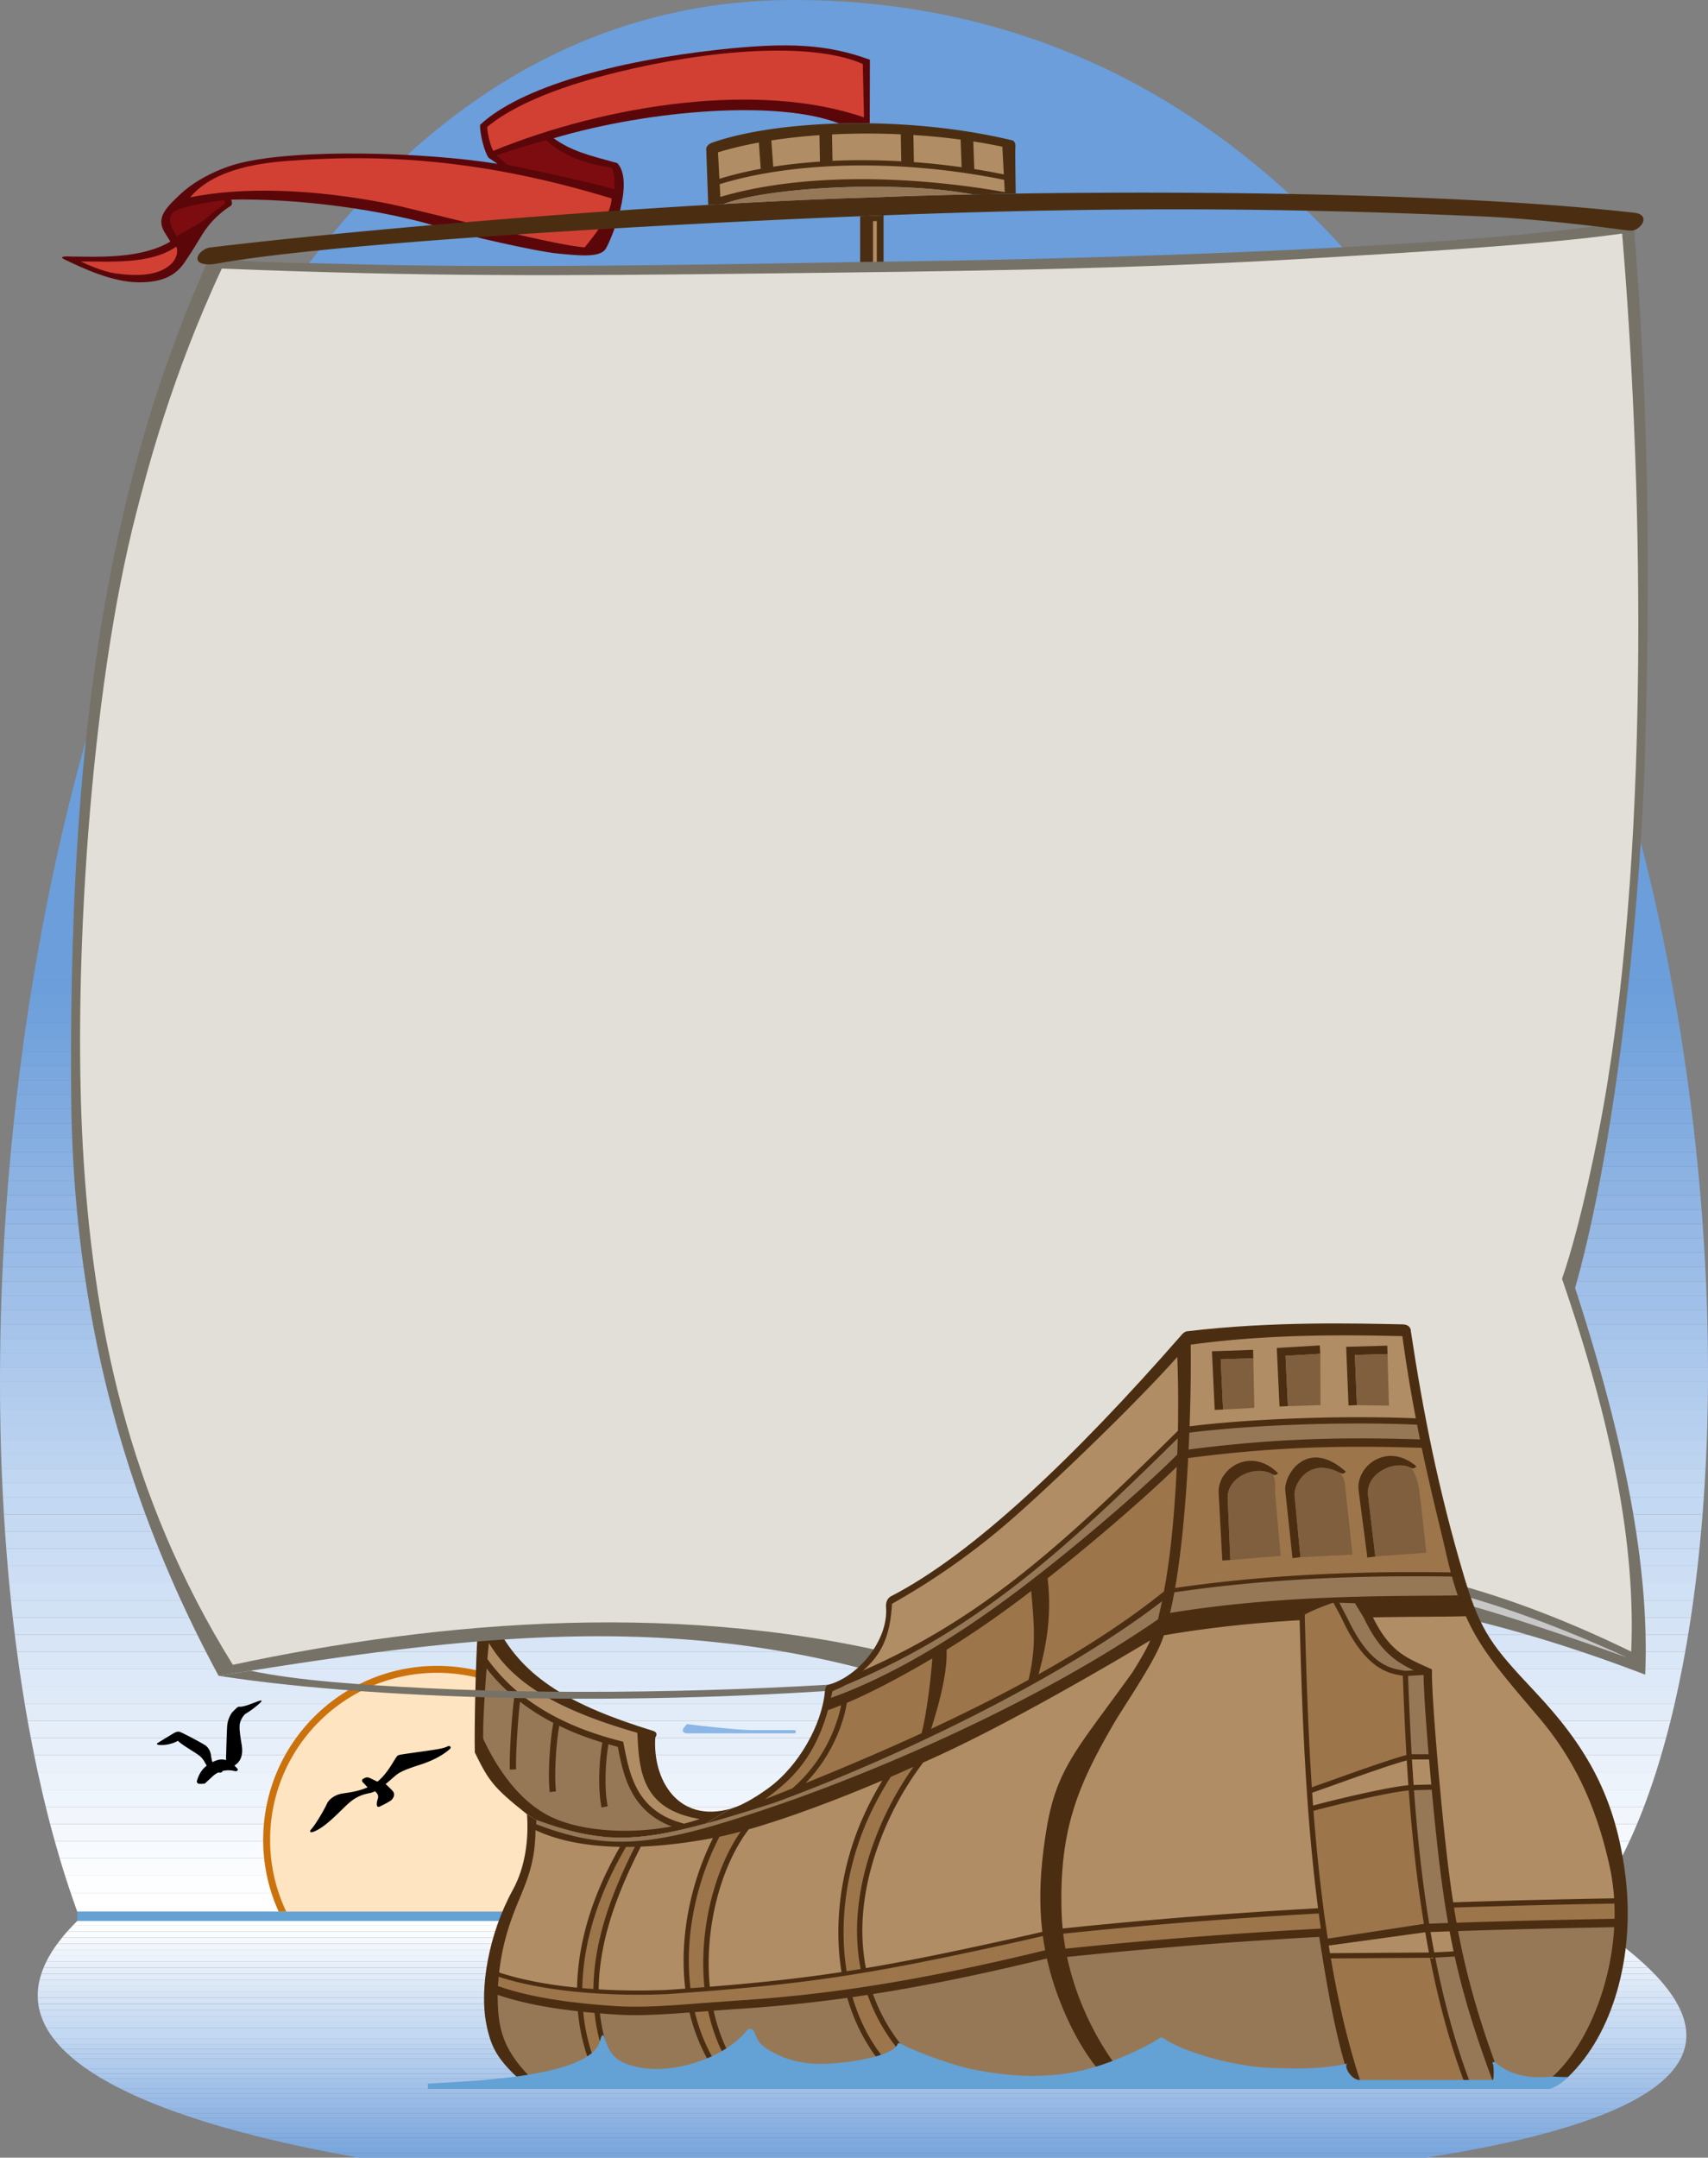 <svg xmlns="http://www.w3.org/2000/svg" width="420.609" height="531.07"><rect width="100%" height="100%" fill="#808080" stroke="none"/><path fill="#fff" d="M19.036 470.52h371.867c.102-.13.2-.27.301-.399H18.892c.047.133.093.266.144.399m-.144-.399h372.312a66.883 66.883 0 0 0 3.047-4.234H17.411c.485 1.43.977 2.843 1.48 4.234"/><path fill="#fdfeff" d="M17.411 465.887h376.84a82.52 82.52 0 0 0 2.633-4.235H16.02c.453 1.43.918 2.84 1.39 4.235"/><path fill="#fafcfe" d="M16.02 461.652h380.864a97.762 97.762 0 0 0 2.32-4.238H14.712a235.2 235.2 0 0 0 1.309 4.238"/><path fill="#f7fafe" d="M14.712 457.414h384.492c.703-1.367 1.39-2.781 2.063-4.234H13.489c.403 1.425.809 2.84 1.223 4.234"/><path fill="#f5f8fd" d="M13.49 453.18h387.777a121.944 121.944 0 0 0 1.87-4.235H12.35c.37 1.426.754 2.84 1.14 4.235"/><path fill="#f2f6fc" d="M12.349 448.945h390.789a129.201 129.201 0 0 0 1.683-4.234H11.275a242.1 242.1 0 0 0 1.074 4.234"/><path fill="#eff5fc" d="M11.275 444.71H404.82a147.96 147.96 0 0 0 1.547-4.233h-396.1c.328 1.425.664 2.836 1.008 4.234"/><path fill="#edf3fb" d="M10.267 440.477h396.101c.485-1.387.957-2.797 1.418-4.235H9.317c.31 1.422.625 2.836.95 4.235"/><path fill="#eaf1fb" d="M9.317 436.242h398.47c.44-1.387.87-2.8 1.292-4.234H8.427a323.2 323.2 0 0 0 .89 4.234"/><path fill="#e7effa" d="M8.427 432.008h400.652c.41-1.39.813-2.805 1.2-4.238H7.594c.27 1.421.55 2.835.832 4.238"/><path fill="#e5eef9" d="M7.595 427.77h402.683c.38-1.395.75-2.801 1.106-4.235H6.814c.253 1.422.515 2.832.78 4.235"/><path fill="#e2ecf9" d="M6.814 423.535h404.57a228.88 228.88 0 0 0 1.015-4.234H6.087c.234 1.422.48 2.832.727 4.234"/><path fill="#dfeaf8" d="M6.087 419.3H412.4c.32-1.394.628-2.808.933-4.234H5.407c.22 1.422.446 2.832.68 4.235"/><path fill="#dde8f8" d="M5.407 415.066h407.926c.297-1.394.582-2.808.863-4.234H4.775c.207 1.422.417 2.832.632 4.234"/><path fill="#dae7f7" d="M4.775 410.832h409.421c.274-1.398.536-2.812.793-4.238H4.19c.191 1.422.386 2.832.586 4.238"/><path fill="#d8e5f6" d="M4.189 406.594h410.8c.25-1.399.496-2.809.73-4.235H3.647a446.3 446.3 0 0 0 .543 4.235"/><path fill="#d5e3f6" d="M3.646 402.36H415.72c.23-1.4.453-2.81.668-4.235H3.146c.16 1.418.328 2.828.5 4.234"/><path fill="#d2e2f5" d="M3.146 398.125h413.242c.21-1.398.414-2.813.61-4.234H2.684c.148 1.418.3 2.828.46 4.234"/><path fill="#d0e0f5" d="M2.685 393.89h414.312c.195-1.402.38-2.812.555-4.234H2.267c.133 1.418.273 2.828.418 4.235"/><path fill="#cddef4" d="M2.267 389.656h415.285c.176-1.402.344-2.812.504-4.234H1.884c.121 1.418.25 2.828.383 4.234"/><path fill="#caddf4" d="M1.884 385.422h416.172c.16-1.402.308-2.813.453-4.235H1.544c.106 1.418.223 2.829.34 4.235"/><path fill="#c8dbf3" d="M1.544 381.188h416.965c.14-1.403.277-2.817.402-4.239H1.235c.098 1.418.2 2.832.309 4.239"/><path fill="#c5d9f2" d="M1.235 376.95h417.676c.13-1.403.246-2.813.36-4.235H.962c.086 1.418.176 2.828.273 4.234"/><path fill="#c3d8f2" d="M.962 372.715h418.309c.113-1.402.214-2.817.312-4.235H.728c.074 1.415.152 2.829.234 4.235"/><path fill="#c3d8f2" d="M.728 368.48h418.855c.078-1.175.156-2.351.227-3.539H.556c.054 1.184.11 2.364.172 3.54"/><path fill="#c0d6f1" d="M.556 364.941H419.81c.07-1.171.136-2.351.199-3.535H.407c.043 1.184.098 2.36.149 3.535"/><path fill="#bdd4f0" d="M.407 361.406H420.01c.058-1.176.121-2.351.172-3.539H.278c.04 1.184.082 2.363.13 3.54"/><path fill="#bbd2f0" d="M.278 357.867h419.903c.05-1.176.093-2.355.136-3.539H.181c.031 1.184.062 2.363.097 3.54"/><path fill="#b8d0ef" d="M.18 354.328h420.137c.043-1.176.079-2.355.11-3.539H.103c.023 1.184.05 2.363.078 3.54"/><path fill="#b6cfee" d="M.103 350.79h420.324c.035-1.177.062-2.353.086-3.536H.044c.016 1.18.035 2.36.059 3.535"/><path fill="#b3cdee" d="M.044 347.254h420.469c.023-1.176.047-2.356.062-3.54H.01c.008 1.184.02 2.36.035 3.54"/><path fill="#b1cbed" d="M.009 343.715h420.566c.016-1.176.024-2.356.031-3.54H.001c0 1.18 0 2.364.008 3.54"/><path fill="#aec9ec" d="M.001 340.176h420.606a522.15 522.15 0 0 0 0-3.54H.009c-.004 1.18-.012 2.36-.008 3.54"/><path fill="#abc7eb" d="M.04 333.102c-.015 1.18-.023 2.359-.031 3.535h420.598c0-1.176-.008-2.352-.02-3.535H.04"/><path fill="#a9c6eb" d="M420.544 329.563H.091c-.024 1.18-.04 2.359-.05 3.539h420.546c-.012-1.176-.02-2.356-.043-3.54"/><path fill="#a6c4ea" d="M420.474 326.023H.165c-.027 1.18-.055 2.364-.074 3.54h420.453c-.02-1.176-.043-2.36-.07-3.54"/><path fill="#a4c2e9" d="M420.376 322.484H.263a356.7 356.7 0 0 0-.098 3.54h420.309c-.028-1.176-.063-2.36-.098-3.54"/><path fill="#a1c0e9" d="M420.255 318.945H.372c-.039 1.184-.078 2.36-.11 3.54h420.114a362.973 362.973 0 0 0-.121-3.54"/><path fill="#9fbfe8" d="M420.114 315.41H.51c-.047 1.18-.094 2.36-.137 3.535h419.883c-.043-1.175-.09-2.351-.14-3.535"/><path fill="#9cbde7" d="M419.942 311.871H.67c-.055 1.18-.11 2.36-.16 3.54h419.605c-.05-1.177-.113-2.36-.172-3.54"/><path fill="#9abbe7" d="M419.747 308.332H.85c-.067 1.18-.125 2.36-.18 3.54h419.273a909.374 909.374 0 0 0-.195-3.54"/><path fill="#97bae6" d="M419.532 304.797H1.04c-.066 1.18-.129 2.355-.191 3.535h418.898c-.07-1.176-.137-2.355-.215-3.535"/><path fill="#95b8e5" d="M419.29 301.258H1.263c-.078 1.18-.153 2.36-.223 3.539h418.492c-.078-1.18-.156-2.36-.242-3.54"/><path fill="#92b6e5" d="M419.024 297.719H1.505c-.086 1.18-.168 2.36-.242 3.539H419.29c-.082-1.18-.176-2.36-.266-3.54"/><path fill="#90b5e4" d="M418.735 294.18H1.763c-.09 1.18-.176 2.36-.258 3.539h417.52c-.094-1.18-.192-2.36-.29-3.54"/><path fill="#8db3e3" d="M418.427 290.64H2.04c-.098 1.18-.187 2.36-.277 3.54h416.972c-.101-1.18-.199-2.356-.308-3.54"/><path fill="#8bb2e3" d="M418.087 287.105H2.345a550.54 550.54 0 0 0-.305 3.536h416.387c-.106-1.176-.223-2.356-.34-3.536"/><path fill="#88b0e2" d="M417.728 283.566H2.665c-.11 1.18-.219 2.36-.32 3.54h415.742c-.117-1.18-.234-2.36-.36-3.54"/><path fill="#86afe1" d="M417.349 280.027H3.005c-.117 1.18-.23 2.36-.34 3.54h415.063c-.125-1.18-.25-2.356-.38-3.54"/><path fill="#83ade1" d="M416.939 276.488H3.369c-.126 1.18-.247 2.36-.364 3.54h414.344c-.133-1.18-.27-2.36-.41-3.54"/><path fill="#81abe0" d="M416.509 272.953H3.755a537.42 537.42 0 0 0-.387 3.535h413.57c-.136-1.175-.285-2.355-.43-3.535"/><path fill="#7eaadf" d="M416.056 269.414H4.157c-.136 1.18-.273 2.36-.402 3.54h412.754c-.149-1.18-.3-2.36-.453-3.54"/><path fill="#7ca8df" d="M415.58 265.875h-411c-.145 1.18-.286 2.36-.423 3.54h411.899c-.156-1.18-.317-2.36-.477-3.54"/><path fill="#7aa7de" d="M415.071 262.336H5.028a622.14 622.14 0 0 0-.449 3.539h411c-.164-1.18-.336-2.36-.508-3.54"/><path fill="#77a5dd" d="M414.548 258.8H5.498a534.84 534.84 0 0 0-.47 3.536h410.043a551.03 551.03 0 0 0-.523-3.535"/><path fill="#75a4dd" d="M414.001 255.262H5.981c-.167 1.18-.328 2.36-.484 3.539h409.05c-.179-1.18-.358-2.36-.546-3.54"/><path fill="#73a3dc" d="M413.423 251.723H6.489c-.172 1.18-.34 2.359-.507 3.539h408.02c-.188-1.18-.384-2.36-.58-3.54"/><path fill="#70a1dc" d="M412.821 248.184H7.025c-.18 1.18-.36 2.359-.536 3.539h406.934c-.195-1.18-.399-2.36-.602-3.54"/><path fill="#6ea0db" d="M412.204 244.648H7.575a512.893 512.893 0 0 0-.55 3.536H412.82c-.203-1.18-.406-2.356-.617-3.536"/><path fill="#6b9eda" d="M411.552 241.11H8.146c-.196 1.18-.383 2.359-.57 3.538h404.628c-.21-1.18-.43-2.359-.652-3.539"/><path fill="#6b9eda" d="M195.384 0C88.575 0 28.66 117.055 8.146 241.11h403.406C388.985 120.276 322.7 0 195.384 0"/><path fill="#fff" d="M390.903 472.79H19.036c-.386.378-.758.757-1.117 1.132h374.695c-.562-.375-1.129-.754-1.71-1.133"/><path fill="#fcfdff" d="M392.614 473.922H17.92c-.477.496-.926.988-1.36 1.48h378.223c-.703-.488-1.425-.984-2.168-1.48"/><path fill="#f9fbfe" d="M394.782 475.402H16.56a41.88 41.88 0 0 0-1.262 1.485h381.57c-.676-.492-1.37-.985-2.086-1.485"/><path fill="#f5f8fd" d="M396.868 476.887H15.298c-.402.5-.785.992-1.145 1.484H398.86c-.644-.492-1.304-.984-1.992-1.484"/><path fill="#f2f6fc" d="M398.86 478.371H14.153a32.86 32.86 0 0 0-1.03 1.48h387.632a94.933 94.933 0 0 0-1.895-1.48"/><path fill="#eef4fc" d="M400.755 479.852H13.122c-.324.496-.637.992-.918 1.484h390.352a85.201 85.201 0 0 0-1.801-1.484"/><path fill="#ebf2fb" d="M402.556 481.336H12.204c-.289.5-.55.992-.793 1.484H404.26a76.154 76.154 0 0 0-1.703-1.484"/><path fill="#e8effa" d="M11.411 482.82c-.25.5-.476.993-.68 1.485h395.13a77.122 77.122 0 0 0-1.602-1.485H11.41"/><path fill="#e4edf9" d="M10.185 485.79H407.36c-.476-.49-.98-.985-1.5-1.485H10.732c-.207.5-.387.992-.547 1.484"/><path fill="#e1ebf9" d="M9.763 487.27h398.972a52.008 52.008 0 0 0-1.375-1.48H10.185c-.16.495-.305.991-.422 1.48"/><path fill="#dde9f8" d="M9.474 488.754h400.52a44.76 44.76 0 0 0-1.259-1.484H9.763c-.121.5-.215.992-.29 1.484"/><path fill="#dae7f7" d="M9.317 490.238h401.82a35.423 35.423 0 0 0-1.144-1.484H9.473c-.073.5-.128.992-.156 1.484"/><path fill="#d7e4f6" d="M9.302 491.719h402.86c-.313-.489-.66-.985-1.024-1.48H9.318c-.028.495-.036.991-.016 1.48"/><path fill="#d3e2f6" d="M9.43 493.203h403.61c-.27-.488-.558-.984-.879-1.484H9.301c.02.5.063.992.13 1.484"/><path fill="#d0e0f5" d="M9.7 494.688h404.086a22.946 22.946 0 0 0-.746-1.485H9.43c.067.5.157.996.27 1.485"/><path fill="#cddef4" d="M10.13 496.172H414.4a18.668 18.668 0 0 0-.614-1.485H9.7c.121.5.262.993.43 1.485"/><path fill="#c9dcf3" d="M10.716 497.656h404.129a16.34 16.34 0 0 0-.446-1.484H10.13c.172.5.367.992.586 1.484"/><path fill="#c6daf3" d="M11.458 499.137h403.688c-.07-.489-.176-.98-.301-1.48H10.715c.224.5.47.991.743 1.48"/><path fill="#c3d8f2" d="M12.368 500.621h402.899a12.064 12.064 0 0 0-.121-1.484H11.458c.281.5.582.996.91 1.484m.891 1.219h401.984c.028-.402.035-.809.024-1.219H12.368c.278.41.578.817.89 1.219"/><path fill="#bfd5f1" d="M14.255 503.059h400.848c.066-.403.113-.809.14-1.22H13.26c.316.411.644.817.996 1.22"/><path fill="#bcd3f0" d="M15.388 504.273H414.82c.114-.402.207-.804.282-1.214H14.255c.355.41.738.812 1.133 1.214"/><path fill="#b9d1ef" d="M16.642 505.492h397.761c.16-.402.301-.808.418-1.219H15.388c.398.41.816.817 1.254 1.22"/><path fill="#b6cfee" d="M18.036 506.71h395.82c.208-.401.387-.808.547-1.218H16.642c.445.41.914.817 1.394 1.219"/><path fill="#b2cced" d="M19.571 507.93h393.575c.257-.403.5-.809.71-1.22H18.037a41.98 41.98 0 0 0 1.535 1.22"/><path fill="#afcaec" d="M21.247 509.148h391.035c.313-.402.598-.808.864-1.218H19.57c.54.41 1.094.816 1.676 1.218"/><path fill="#acc8ec" d="M23.075 510.363H411.26c.363-.398.707-.804 1.023-1.215H21.247c.586.41 1.2.813 1.828 1.215"/><path fill="#a9c6eb" d="M25.06 511.582h384.992a23.45 23.45 0 0 0 1.207-1.219H23.075c.64.41 1.305.817 1.985 1.219"/><path fill="#a6c3ea" d="M27.212 512.8h381.441c.493-.398.957-.808 1.399-1.218H25.06c.699.41 1.414.816 2.152 1.219"/><path fill="#a2c1e9" d="M29.536 514.02h377.531a30.782 30.782 0 0 0 1.586-1.22H27.212c.754.41 1.531.817 2.324 1.22"/><path fill="#9fbfe8" d="M32.04 515.234h373.223c.625-.398 1.23-.804 1.804-1.214H29.537c.812.41 1.648.816 2.503 1.214"/><path fill="#9cbde7" d="M34.74 516.453h368.492a47.304 47.304 0 0 0 2.03-1.219H32.04c.879.41 1.781.817 2.7 1.22"/><path fill="#99bbe7" d="M37.646 517.672h363.312a53.48 53.48 0 0 0 2.274-1.219H34.739c.946.41 1.914.817 2.907 1.219"/><path fill="#96b9e6" d="M40.763 518.89h357.652a67.221 67.221 0 0 0 2.543-1.218H37.646c1.015.414 2.054.816 3.117 1.219"/><path fill="#93b7e5" d="M44.11 520.11h351.473a81.091 81.091 0 0 0 2.832-1.22H40.763c1.094.41 2.207.82 3.347 1.22"/><path fill="#90b5e4" d="M47.692 521.324h344.762c1.074-.398 2.117-.8 3.13-1.215H44.11c1.172.41 2.364.817 3.582 1.215"/><path fill="#8db3e3" d="M51.544 522.543h337.438a122.91 122.91 0 0 0 3.472-1.219H47.692c1.262.414 2.543.82 3.852 1.219"/><path fill="#8ab1e2" d="M55.689 523.762h329.445a155.39 155.39 0 0 0 3.848-1.219H51.544c1.36.414 2.738.82 4.145 1.219"/><path fill="#86afe2" d="M60.146 524.98H380.86c1.457-.394 2.887-.8 4.274-1.218H55.689c1.46.414 2.949.82 4.457 1.218"/><path fill="#83ade1" d="M64.939 526.2h311.187c1.617-.395 3.195-.802 4.734-1.22H60.146c1.574.415 3.168.82 4.793 1.22"/><path fill="#80abe0" d="M70.103 527.414h300.789c1.785-.394 3.527-.797 5.234-1.215H64.94c1.695.414 3.418.82 5.164 1.215"/><path fill="#7da9df" d="M75.7 528.633h289.344a298.39 298.39 0 0 0 5.848-1.219H70.102c1.84.418 3.704.824 5.598 1.219"/><path fill="#7aa7de" d="M81.782 529.852h276.72a317.73 317.73 0 0 0 6.542-1.22H75.7c2 .419 4.028.825 6.082 1.22"/><path fill="#77a5dd" d="M88.423 531.07h262.726a406.51 406.51 0 0 0 7.352-1.218H81.782c2.184.418 4.399.824 6.64 1.218"/><path fill="#cc720d" d="M144.774 470.52h1.875a42.673 42.673 0 0 0 3.82-17.676c0-23.653-19.179-42.828-42.831-42.828-23.653 0-42.828 19.175-42.828 42.828a42.673 42.673 0 0 0 3.82 17.676h76.144"/><path fill="#fee4c1" d="M148.759 452.844c0-22.707-18.41-41.117-41.121-41.117-22.711 0-41.121 18.41-41.121 41.117a40.94 40.94 0 0 0 3.988 17.676h74.27a40.995 40.995 0 0 0 3.984-17.676"/><path fill="#64a1d5" d="M390.903 472.79H19.036v-2.27h371.867v2.27"/><path fill="#8bb7e6" d="M195.638 426.625h-26.7c-.425-.113-1.14-.406-.62-1.293l.835-.984c2.239.316 11.918 1.39 15.395 1.472h11.09c.43.012.5.805 0 .805"/><path d="M110.228 429.836c-.95.484-2.832.77-4.793 1.05-1.965.278-6.11.856-6.88 1-.765.145-.843.462-1.085.805-.645.907-2.172 3.946-4.531 5.829-.54-.262-1.325-.641-1.79-.864-.757-.36-1.187-.12-1.542.067-.829.37-.317.992.007 1.207l.907.988c-2.547 1.098-5.07 1.324-6.403 1.559-1.566.277-3.082 1.3-3.62 2.496-.645 1.43-2.759 5.062-3.825 6.23-.645.68-.113.899.402.684 3.098-1.035 6.926-5.461 8.953-7.203 2.028-1.735 3.774-2.106 5.086-2.368a5.246 5.246 0 0 0 1.23-.437c.47.383.973 1.016.7 1.828-.34 1.016-.5 2.406.535 1.906 1.031-.504 2.028-1.015 2.625-1.426.598-.41 1.262-1.523.48-2.394-.476-.531-1.214-1.223-1.722-1.684 1.195-.972 2.254-1.988 2.867-2.422 1.258-.886 3.008-1.476 5.57-2.324 4.704-1.472 6.961-3.504 7.383-3.883.426-.378.082-.945-.554-.644m-46.36-11.211c-.422.133-1.222.441-2.199.816-.977.372-2.23.688-2.586.63-.355-.055-.687.19-.687.19s-1.02.946-1.325 1.344c-.304.403-.996 1.711-1.109 2.997-.11 1.242-.227 5.703-.309 8.628-1.086-.355-2.132-.132-3.328.485-.258-.688-.363-1.64-.418-1.961-.066-.387-.402-1.582-1.43-2.238-1.023-.657-5.46-3.004-6.18-3.243-.718-.242-1.456.278-2.015.622 0 0-2.8 1.683-3.363 2.05-.559.367-.129.45.121.512 2.145.234 4.106-.578 4.758-.996 1.09 1.05 3.57 2.445 4.926 3.383 1.125.781 1.445 1.437 2.18 2.738-.778.586-1.82 1.664-2.415 3.766-.066.175.043.609.461.68.418.066 1.09-.02 1.348-.02s.445-.344.598-.461c.148-.121.964-.86 1.5-1.363a5.21 5.21 0 0 1 1.425-.946c.356.145.79.11 1.004-.355.957-.23 2.016-.227 3.117.055.262.043.907-.188.489-.649a12.844 12.844 0 0 0-.715-.73c.14-.09.273-.184.383-.274 1.984-1.488 1.554-4.027 1.363-5.203-.191-1.176-.543-3.176-.453-4.437.09-1.258 1.031-2.622 1.594-2.918 1.55-.907 3.234-2.356 3.629-2.786.398-.433.054-.449-.364-.316"/><path fill="#4b2e12" d="M132.064 447.965c15.21 5.48 23.93 5.723 41.66.883l6.297-3.7c-13.098 3.758-19.348-7.175-18.649-17.52 0 0 .953-1.151-.574-1.62-20.371-6.266-31.621-12.988-38.086-25.016l-2.973.13s-2.07-.13-2.113.944c-.504 6.707-.84 24.215-.7 29.258 3.329 6.778 4.372 8.52 12.852 15.207l2.286 1.434"/><path fill="#b18d65" d="m152.99 428.559.472.117.098.476.226 1.145c1.32 6.621 3.133 15.672 14.692 18.547a45.165 45.165 0 0 0 3.828-1.137c-14.16-2.363-14.946-11.61-15.344-21.21-20.887-5.977-31.035-12.813-36.555-22.114a168.42 168.42 0 0 0-.379 3.96c4.262 5.794 12.688 15.145 32.961 20.216"/><path fill="#977856" d="m152.267 430.598-.133-.66a77.51 77.51 0 0 1-2.293-.622c-.774 4.301-1.059 11.125-.184 15.247l-1.515.324c-.938-4.418-.637-11.48.199-16-4.035-1.227-7.55-2.621-10.625-4.114-.692 3.758-1.309 11.965-.797 16.13l-1.543.187c-.555-4.535.137-13.32.898-17.035-3.222-1.668-5.921-3.438-8.203-5.203-.547 4.136-1.129 13.773-.964 16.62l-1.547.09c-.192-3.214.507-14.226 1.109-17.835a46.14 46.14 0 0 1-6.832-7.067c-.48 6-.953 13.727-.832 17.32 3.41 7.305 9.113 15.942 17.5 19.575 7.691 3.332 19.098 3.851 28.91 1.972-10.129-3.793-11.93-12.8-13.148-18.93"/><path fill="#5b070a" d="m214.18 30.352.04-15.649c-10.559-3.84-20.04-4.36-37.293-2.473-25.383 2.782-48.746 9.2-58.711 18.504-.07 2.024 1.008 6.594 2.105 8.102l2.2 1.492c-17.996-2.914-49.375-3.777-63.575-.152-4.808 1.23-10.511 3.91-14.363 7.469-3.851 3.562-6.18 5.988-4.066 9.515l1.433 2.305c-7.367 4.332-17.793 3.726-24.851 3.672 0 0-3.082-.215-1.192.738 4.172 1.977 11.504 5.535 18.098 5.613 6.594.082 9.57-2.125 11.492-4.968 1.926-2.84 2.586-3.989 3.508-5.489.926-1.504 2.656-4.84 7.344-8.078.676-.266 1.062-.781.547-1.816 16.093-.364 37.812 2.367 52.886 7.242 4.395 1.422 22.157 5.516 27.672 6.035 5.52.516 10.348 1.035 11.727-1.207 1.379-2.242 7.195-16.445 2.82-21.066-7.09-1.953-11.258-2.938-15.66-6.11 23.95-7.09 55.5-9.445 70.309-3.633 2.464-.07 4.98-.085 7.53-.046"/><path fill="#d24034" d="M46.845 48.574c12.332-2.539 29.941-2.265 49.41 1.68 5.352 1.082 41.2 10.437 47.75 10.61 2.07-2.587 6.48-7.844 6.605-12.024-29.48-8.945-53.859-11.2-79.546-9.246-5.332.406-18.102 1.515-24.22 8.98m74.622-11.445c28.058-11.438 65.406-17.168 91.293-8.242-.113-5.117-.293-13.137-.293-13.137-12.598-5.578-37.965-3.488-60.3 1.992-8.505 2.086-23.458 6.29-32.188 13.5.062 1.863.84 4.738 1.488 5.887M19.845 64.367c1.8.836 5.691 2.504 8.375 2.89 5.16.743 10.734.802 13.996-2.347.719-.687 1.906-2.527 1.191-4.21-6.468 4.55-16.765 3.573-23.562 3.667"/><path fill="#7d0c10" d="M134.56 34.484c-1.895.504-10.235 2.903-12.254 3.79a228.26 228.26 0 0 0 2.652 2.273c5.813 1.137 22.988 4.926 26.399 6.062-.125-2.02.128-3.789-.754-5.304-3.54-.633-10.868-1.77-16.043-6.82M55.232 49.262c-2.145.254-10.102 1.39-12.25 2.777-2.149 1.39-.633 4.297.503 6.066 2.403-1.39 5.434-2.906 6.696-3.917 1.265-1.008 4.297-3.665 5.18-3.915l-.13-1.011"/><path fill="#777268" d="M405.18 182.754c1.122-41.422.966-80.09-2.757-126.117a2.33 2.33 0 0 1-.313.086c-.863.175-3.62-.344-5.343-.516a280.3 280.3 0 0 0-4.086-.52c-44.114 6.032-134.258 8.172-170.746 8.657-1.364.02-2.817.039-4.348.062-.547.008-1.102.02-1.668.028-.305.004-.621.008-.93.015l-3.172.047c-31.496.516-87.328 1.605-126.085.488-10.165-.293-20.258-.254-27.172-.949-2.114.32-4.051.64-5.762.965-.785.086-1.445.098-1.988.055-25.895 58.207-33.875 122.238-33.282 204.425.368 51.118 12.02 98.059 36.309 142.989 2.629-.422 5.25-.84 7.86-1.25 54.695-8.63 104.902-14.606 160.167 2.168 1.172.355 2.344.718 3.52 1.097l10.004-5.52c35.71-18.519 87.582-28.277 169.761 3.216 1.075-25.743-4.667-56.368-17.265-95.168 10.363-36.602 16.234-94.98 17.297-134.258"/><path fill="#e2dfd8" d="M54.614 66.11c51.32 2.027 82.864 1.788 134.383 1.19 44.735-.519 87.594-.921 135.516-3.804 18.14-1.094 55.152-3.16 74.949-6.012 4.64 55.22 7.477 146.653-4.617 214.918-1.227 6.934-5.387 28.489-10.184 42.356 12.399 35.98 18.149 65.703 17.04 91.754-59.391-28.93-114.227-32.867-174.762 2.281-57.762-15.344-118.715-9.875-169.602.96-26.156-42.077-34.59-85.1-36.953-127.694-2.426-43.707 1.762-111.52 13.14-155.657 2.649-10.285 8.594-33.492 21.09-60.293"/><path fill="#c7c7c7" d="M400.677 407.965c-63.395-29.133-108.453-28.344-157.863-5.988-5.704 2.578-14.524 7.87-14.524 7.87l1.164 1.18c28.559-15.949 49.543-23.097 80.758-23.097 25.938-.2 43.45 3.105 90.465 20.035"/><path fill="#4b2e12" d="M50.81 65.055c-3.864-.297-1.953-3.426.648-4.106 30.727-3.695 79.715-8.004 122.945-10.523 1.266-.074 2.52-.145 3.778-.215 13.18-.742 25.761-1.313 37.023-1.633 6.457-.273 14.774-.531 24.38-.734 3.362-.074 6.886-.137 10.546-.192 44.664-.68 109.61-.097 152.312 4.711 3.82.43 2.133 3.582-.019 4.274a2.33 2.33 0 0 1-.313.086c-.863.175-3.62-.344-5.343-.516a280.3 280.3 0 0 0-4.086-.52c-6.735-.812-18.121-2-27.653-2.418-45.66-2.011-89.273-2.515-147.441-.273-.906.035-1.805.07-2.719.11-.972.035-1.996.074-3.05.117-36.102 1.418-119.27 5.695-153.258 10.812-2.114.32-4.051.64-5.762.965-.785.086-1.445.098-1.988.055"/><path fill="#777268" d="M104.65 415.488c39.562 1.996 86.132.504 117.214-2.101 1.172.355 2.344.718 3.52 1.097-62.64 5.782-130.781 4.286-171.547-2.015 2.629-.422 5.25-.84 7.86-1.25 11.546 2.426 27.003 3.465 42.953 4.27"/><path fill="#4b2e12" d="M214.868 53.105c-.972.036-1.996.075-3.05.118v11.273l3.171-.047c.309-.008.625-.012.93-.015.566-.008 1.121-.02 1.668-.028v-11.41c-.906.035-1.805.07-2.719.11"/><path fill="#b18d65" d="M215.919 54.426h-.93v10.023c.309-.008.625-.011.93-.015V54.426"/><path fill="#4b2e12" d="M250.044 36.188c.105-.739-.203-1.473-.73-1.637-11.329-2.715-23.579-4.024-35.133-4.2a172.658 172.658 0 0 0-7.532.047c-12.46.348-23.605 2.032-31.164 4.684-1.925.676-1.558 1.945-1.558 1.945s.191 5.29.476 13.399c1.266-.074 2.52-.145 3.778-.215 10.75-4.066 41.96-5.934 61.402-2.367 3.363-.074 6.887-.137 10.547-.192-.055-3.332-.16-10.894-.086-11.464"/><path fill="#977856" d="M178.18 50.21c13.18-.741 25.762-1.312 37.024-1.632 6.457-.273 14.774-.531 24.38-.734-19.442-3.567-50.653-1.7-61.403 2.367"/><path fill="#b18d65" d="m247.196 42.926-.355-6.809a127.565 127.565 0 0 0-7.16-1.304l.246 6.796c2.433.383 4.855.828 7.27 1.317m-45.286-3.149-.117-6.511c-4.07.28-8.047.714-11.848 1.304l.47 6.461c3.683-.574 7.526-.988 11.495-1.254m20.035-.07-.125-6.644a179.845 179.845 0 0 0-16.925.023l.117 6.5c5.48-.25 11.164-.203 16.933.121"/><path fill="#b18d65" d="m177.232 45.332.167 3.129c22.45-6.606 50.704-4.61 70.032-1.176l-.16-3.027c-24.985-5.07-51.438-4.66-70.04 1.074m9.641-10.246c-3.57.652-6.953 1.453-10.058 2.41l.347 6.508a92.715 92.715 0 0 1 10.18-2.457l-.469-6.461m49.934 6.07-.246-6.797a166.877 166.877 0 0 0-11.63-1.129l.126 6.668c3.898.286 7.824.711 11.75 1.258"/><path fill="#4b2e12" d="M173.724 448.848c-17.73 4.84-26.45 4.597-41.66-.883l-2.286-1.434c.434 5.926-.324 12.867-3.5 18.64-5.933 10.79-8.265 24.173-6.511 33.044 1.082 5.473 2.644 8.414 7.601 13.078 1.551 1.422 12.801 2.2 18.364 1.937 5.558-.257 235.492-.043 235.492-.043s3.672-.785 4.93-1.988c11.156-10.64 16.363-29.797 14.218-48.66-2.3-20.246-9.851-32.871-22.445-46.242-10.367-11.004-13.305-14.598-17.309-28.016-6.394-21.445-10.14-40.539-13.18-60.61.016-.776-.503-1.75-2.183-1.714-11.25-.227-32.066-.79-52.758 1.691 0 0-.77-.07-1.613 1.012-26.188 29.918-51.242 53.832-71.54 64.262-.94.57-1.23 1.601-1.152 2.64.63 8.184-6.902 17.196-14.34 19.149 0 0-.59.152-.714 1.559-.735 8.304-6.52 18.402-13.77 23.726-2 1.469-5.965 4.184-9.347 5.152l-6.297 3.7"/><path fill="#9d754b" d="M164.364 490.809c-16.215.66-31.215-.895-41.55-4.27a96.74 96.74 0 0 0-.188 2.285c7.176 2.531 16.746 4.153 29.227 4.953 6.261.403 13.75-.183 20.996-.75l8.004-.586c24.191-1.515 46.5-5.136 76.535-12.43a62.865 62.865 0 0 1-.574-3.503 716.66 716.66 0 0 1-9.157 2.066c-35.183 7.723-49.972 9.895-83.293 12.235"/><path fill="#9d754b" d="M208.493 485.18c1.14-.176 2.285-.36 3.442-.551-2.055-10.602-.536-22.461 4.73-34.93a78.614 78.614 0 0 1 8.305-14.847 365.194 365.194 0 0 1-5.61 2.484 77.764 77.764 0 0 0-6.195 11.695c-4.71 11.164-6.621 24.18-4.672 36.149m-62.367 4.37c.145-12.41 4.816-24.269 10.219-35.003-.73.015-1.453.027-2.172.027-6.957 11.797-10.578 23.692-10.774 34.762.895.078 1.805.152 2.727.215m23.91-.191c1.164-.087 2.313-.176 3.434-.262a60.504 60.504 0 0 1-.223-8.914c.54-10.996 3.988-21.946 9.14-29.375-1.847.5-3.585.921-5.21 1.261-5.527 10.657-8.73 24.309-7.14 37.29m-26.415 5.812c.567 5.902 2.168 11.512 4.82 16.668l2.875.012c-2.785-5.524-4.32-11.012-4.91-16.415-.949-.082-1.875-.171-2.785-.265m70.035-4.176c-1.246.192-2.484.375-3.718.55 2.34 7.974 6.636 15.184 13.238 20.684l5.879.032c-7.399-5.953-12.555-13.153-15.399-21.266m-40.648 4.094c-.633.047-1.27.098-1.906.144 1.464 5.993 4.09 11.711 8.129 16.766l3.035.016c-3.785-4.696-6.457-10.48-7.883-17.028l-1.375.102"/><path fill="#b18d65" d="M348.657 349.098a385.399 385.399 0 0 1-3.316-20.23c-11.844-.266-32.05-.688-52.125 2.097.078 4.875.02 12.039-.27 20.09 15.387-1.907 38.301-2.715 55.711-1.957m-58.734-15.114c-10.465 11.743-30.399 30.844-40.328 39.551-9.93 8.711-19.727 15.43-29.938 21.211-.43 7.84-2.492 12.402-7.125 16.418 29.61-12.976 49.508-31.312 77.535-59.008.114-5.98.079-12.12-.144-18.172"/><path fill="#9d754b" d="M357.263 387.008a131.364 131.364 0 0 1-1.238-5.067c-1.317-5.84-3.579-14.441-5.91-25.578-21.641-.726-37.938-.015-57.516 2.504-.574 10.89-1.578 22.528-3.215 31.977 20.441-2.977 42.68-4.235 67.879-3.836m-67.481-25.981c-7.132 6.97-19.68 17.903-31.808 27.438 1.23 10.262-.797 18.312-2.215 23.62 11.355-6.35 21.816-13.112 30.848-20.358 1.457-7.325 2.625-18.364 3.175-30.7m-35.84 30.559c-1.52 1.16-3.023 2.3-4.496 3.387-5.875 4.332-11.324 7.988-16.363 11.093.309 5.73-2.023 13.942-3.777 19.45 8.277-3.852 16.324-7.868 23.988-12.067 1.898-8.136 1.383-13.437.648-21.863M229.59 408.18c-8.273 4.879-15.355 8.547-21.065 10.953-.47 3.347-2.79 12.148-10.145 19.738 9.645-3.902 19.234-7.98 28.559-12.266 1.253-4.765 2.273-13.16 2.652-18.425"/><path fill="#9d754b" d="M207.13 419.703a66.532 66.532 0 0 1-3.238 1.215c-3.61 13.09-10.535 18.234-15.48 21.926a749.007 749.007 0 0 0 6.71-2.672c8.414-7.274 11.285-16.61 12.008-20.469"/><path fill="#977856" d="M349.685 354.277a393.12 393.12 0 0 1-.727-3.617c-17.473-.781-40.652.031-56.07 1.961a414.448 414.448 0 0 1-.184 4.149c19.38-2.48 35.606-3.188 56.98-2.493m9.294 38.395a80.381 80.381 0 0 1-1.43-4.629c-25.41-.41-47.793.855-68.356 3.875a99.906 99.906 0 0 1-1.046 5.066c24.222-3.953 47.445-4.12 63.117-4.23 2.87-.02 5.469-.04 7.715-.082m-69.071-34.68a429.6 429.6 0 0 0 .118-3.976c-29.172 28.796-49.965 47.367-81.989 60.812-.953.61-1.965.856-3.058 1.485-.11.546-.239 1.054-.36 1.582 9.73-3.454 24.422-10.438 43.602-24.59 15.215-11.227 33.527-27.067 41.687-35.313m-3.738 36.121c-25.613 19.7-67.367 39.41-95.621 49.649-6.488 2.07-11.992 3.77-16.824 5.086-17.73 4.84-26.45 4.597-41.66-.883l.008 1.035c18.14 6.86 29.156 5.621 58.77-4.504 26.577-9.09 65.3-25.902 94.323-45.93l1.004-4.453m-54.996 118.16 42.191.22c-6.437-6.071-10.586-15.259-12.714-20.9a70.285 70.285 0 0 1-2.844-9.554c-15.973 3.875-29.762 6.711-42.824 8.754 2.949 8.27 8.375 15.555 16.19 21.48m-79.452-16.429a213.126 213.126 0 0 1-3.985-.293c.614 5.375 2.2 10.828 5.051 16.308l24.809.133c-3.852-5.066-6.38-10.73-7.801-16.656-6.285.476-12.602.86-18.074.508m56.93-4.114a363.482 363.482 0 0 1-27.668 2.774l-5.239.383c1.39 6.332 4.016 12.273 8.2 17.136l37.238.196c-6.203-5.574-10.27-12.688-12.532-20.489m-86.101-.742c.055 7.778.91 13.25 8.539 20.758l15.906.086c-2.59-5.219-4.152-10.867-4.687-16.805-7.957-.89-14.395-2.207-19.758-4.039m140.226-9.32c2.29 10.695 7.247 20.7 13.172 28.242l1.871 2.106c8.68 0 31.778.054 54.602.113-3.566-10.93-5.582-22.902-7.547-35.402-20.398 1.109-40.238 2.671-62.098 4.941m118.211 30.582c8.497-6.57 15.63-21.867 16.524-37.91-13.18.234-25.899.539-38.442.953 2.172 11.492 5.325 22.566 10.743 36.926 6.87.02 11.175.03 11.175.03"/><path fill="#b18d65" d="M278.86 411.617c2-3.125 3.903-6.523 4.372-7.863-9.403 5.644-36.758 21.726-55.887 30.047a76.997 76.997 0 0 0-9.488 16.402c-5.165 12.223-6.649 23.836-4.622 34.203 9.832-1.66 20.457-3.824 34.204-6.844 4.27-.933 7.457-1.667 9.242-2.085-1-8.372-.383-16.504 1-25.063 2.484-15.426 7.879-20.2 21.18-38.797M131.872 450.45c-.078 9.53-3.015 14.12-5.445 20.624-1.875 5.024-2.945 9.422-3.508 14.41 5.29 1.75 11.848 3.012 19.188 3.735.21-11.063 3.761-22.906 10.57-34.656-7.777-.141-14.957-1.368-20.805-4.114m15.558 39.188c5.356.32 11.036.375 16.876.136 1.523-.105 2.996-.21 4.445-.316-1.559-12.871 1.477-26.355 6.813-37.059-5.97 1.125-11.973 1.883-17.75 2.11-5.465 10.758-10.254 22.68-10.383 35.129m27.371-.649c12.32-.98 22.2-2.05 32.422-3.61-1.989-12.222-.047-25.476 4.754-36.85a78.231 78.231 0 0 1 5.304-10.298c-10.832 4.61-23.043 9.211-32.894 12.028-6.762 8.82-11.043 24.23-9.586 38.73"/><path fill="#b18d65" d="M286.61 402.5c-.34.996-.691 1.914-1.062 2.742-2.578 5.754-9.07 15.211-11.18 18.836-8.96 15.41-13.61 26.352-12.93 46.934a59.69 59.69 0 0 0 .254 3.644c21.907-2.289 42.48-3.86 62.891-4.98-3.183-24.418-3.965-49.797-4.539-70.899-10.5.621-21.887 1.72-33.434 3.723m64.364 7.637 1.05.472s.606.278.602.278v.668c0 6.742 1.746 26.761 2.926 38.164.695 6.73 1.414 12.754 2.305 18.5 12.925-.438 26.039-.75 39.628-.992a52.5 52.5 0 0 0-1.097-7.844c-3.317-15.043-8.809-26.516-17.48-36.727-9.051-10.66-14.212-16.531-17.93-24.855-2.668.078-5.954.097-9.68.125-3.95.027-8.39.062-13.2.16 3.977 8.016 7.778 9.75 12.876 12.05m2.218 70.399 4.766-.254a191.971 191.971 0 0 1-.98-4.918c-1.567.051-3.13.11-4.696.168.29 1.676.59 3.344.91 5.004m-6.765-47.242c-3.902 1.035-11.89 3.887-18.43 6.227l-4.86 1.722c.071 1.051.145 2.102.223 3.153 5.497-1.504 18.559-4.586 23.461-5a674.3 674.3 0 0 1-.394-6.102"/><path fill="#b18d65" d="m348.114 439.336 4.344-.125c-.18-1.988-.363-4.059-.543-6.152h-4.207c.125 2.086.262 4.175.406 6.277m-20.886 39.519c.093.625.187 1.25.293 1.875l24.363-.164a259.82 259.82 0 0 1-.902-4.984l-23.754 3.273"/><path fill="#9d754b" d="M327.735 482.02c1.805 10.566 4.149 20.753 7.23 30.113 9.169.02 18.044.043 25.517.062-3.598-9.699-6.301-19.91-8.344-30.34l-24.403.165m-6.398-83.317c.344 12.582.758 26.68 1.71 41.2l4.513-1.602c6.691-2.395 14.898-5.324 18.789-6.328-.383-6.633-.66-13.168-.89-19.532-3.556-.546-9.231-1.554-15.063-14.148-.485-.938-1.493-2.816-2.028-3.82-2.347.734-6.172 2.343-7.043 2.949l.012 1.281m29.313 74.82c-.204-1.242-.711-4.586-.778-5.015-1.348-9.27-2.285-18.606-2.957-27.824-4.601.394-17.617 3.406-23.457 5.027.606 7.953 1.406 15.973 2.442 23.894.054.43.101.86.16 1.29.168 1.246.894 6.093.918 6.257l23.672-3.629m-88.825 2.422c.149 1.23.332 2.461.551 3.684 21.899-2.277 42.473-3.836 62.895-4.945-.18-1.239-.352-2.477-.52-3.72-20.426 1.118-41.008 2.688-62.926 4.981m135.762-3.679a59.945 59.945 0 0 0-.035-3.746c-13.547.242-26.61.554-39.492.988.199 1.254.41 2.496.629 3.726 12.69-.421 25.562-.726 38.898-.968"/><path fill="#977856" d="M353.446 481.82c2.063 10.457 4.79 20.68 8.418 30.38 2.035.003 3.953.01 5.735.015-4.39-11.703-7.278-21.25-9.364-30.656-1.328.074-3.664.199-4.789.261m-17.625-83.683c3.91 8.242 7.887 10.87 12.328 12.976l-2.039.125-.343-.054c-3.45-.536-8.493-1.317-13.973-12.934-.742-1.363-1.95-3.777-1.95-3.777l3.821.132 2.156 3.532m15.985 33.633c-.64-7.622-1.184-15.266-1.242-19.508l-3.813.234c.23 6.277.504 12.727.883 19.274h4.172m4.168 37.808c-.07-.426-.13-.86-.2-1.289-.875-5.707-1.59-11.684-2.28-18.355a984.227 984.227 0 0 1-.919-9.434l-4.367.125c.672 9.223 1.61 18.566 2.965 27.836.062.426.121.855.187 1.285.188 1.242.387 2.484.59 3.727 1.547-.059 3.094-.114 4.649-.168a211.609 211.609 0 0 1-.625-3.727"/><path fill="#4b2e12" d="m308.575 332.23-10.125.36.68 14.433 2.066-.093-.582-12.348 8.032-.281-.07-2.07"/><path fill="#7f5f3d" d="m308.646 334.3-8.032.282.582 12.348 7.68-.418-.23-12.211"/><path fill="#4b2e12" d="m341.689 333.27-.059-2.07-10.125.288.578 14.446 2.07-.086-.5-12.352 8.036-.226"/><path fill="#7f5f3d" d="m341.689 333.27-8.036.226.5 12.352 7.887.12-.351-12.698"/><path fill="#4b2e12" d="m325.013 331.14-10.598.63.676 14.414 2.066-.098-.578-12.371 8.555-.508-.121-2.066"/><path fill="#7f5f3d" d="m325.134 333.207-8.555.508.578 12.37 8.032-.25-.055-12.628"/><path fill="#4b2e12" d="m302.321 368.57.653 15.387-1.969.129-.906-16.715c-.258-5.941 7.898-11.445 14.629-4.785 0 0-.512.793-1.414.266-4.012-2.336-10.993.574-10.993 5.718"/><path fill="#7f5f3d" d="M313.314 362.852c-4.012-2.336-10.993.574-10.993 5.718l.653 15.387 12.406-1-1.418-16.105s.441-2.625-.648-4"/><path fill="#4b2e12" d="m318.79 367.938 1.453 15.332-1.96.23-1.778-16.645c-.367-3.835 5.36-13.167 14.914-4.656 0 0-.469.82-1.398.34-7.82-4.023-11.371 2.766-11.23 5.399"/><path fill="#7f5f3d" d="M330.02 362.54c-7.82-4.024-11.37 2.765-11.23 5.397l1.453 15.333 12.82-.63-1.894-17.687s-.242-1.351-1.148-2.414"/><path fill="#4b2e12" d="m336.872 367.8 1.805 15.294-1.953.277-2.16-16.601c-.704-5.907 7.015-12.008 14.226-5.872 0 0-.45.829-1.39.372-4.176-2.028-10.915 1.398-10.528 6.53"/><path fill="#7f5f3d" d="M347.4 361.27c-4.176-2.028-10.915 1.398-10.528 6.53l1.805 15.294 12.547-.93c-.477-5.05-1.739-15.629-1.739-15.629s-.691-4.055-2.085-5.265"/><path fill="#64a1d5" d="M381.665 514.137H105.384v-1.301c10.71-.617 40.027-1.555 42.351-10.465.325-1.164.657-2.137 1.102-.844 1.309 3.782 2.453 6.274 9.082 7.414 8.512 1.465 20.785-2.562 26.078-9.28.328-.407 1.418-.532 1.813.57.855 2.406 1.492 3.304 4.875 5.09 2.843 1.5 6.457 2.519 10.132 2.648 5.793.191 17.91-1.395 20.043-4.5.258-.387.157-.836.907-.45 4.394 2.262 12.992 5.364 17.922 6.34 11.156 2.203 21.793 2.575 33.543-1.816 2.718-1.016 8.535-3.422 12.218-5.816 0 0 .325-.551 1.098-.02 5.273 3.625 18.43 7.129 26.832 7.266 2.848.047 10.605.64 18.3-1.043-.714 1.101 1.294 3.992 3.036 3.992l32.93.015c.257-.402.28-3.363-.028-3.945-.304-.582.387-.578.75-.265 3.035 2.601 7.477 4.054 13.938 3.37.676.036 2.808.165 3.847.102-.714.723-2.285 2.227-4.488 2.938"/></svg>
